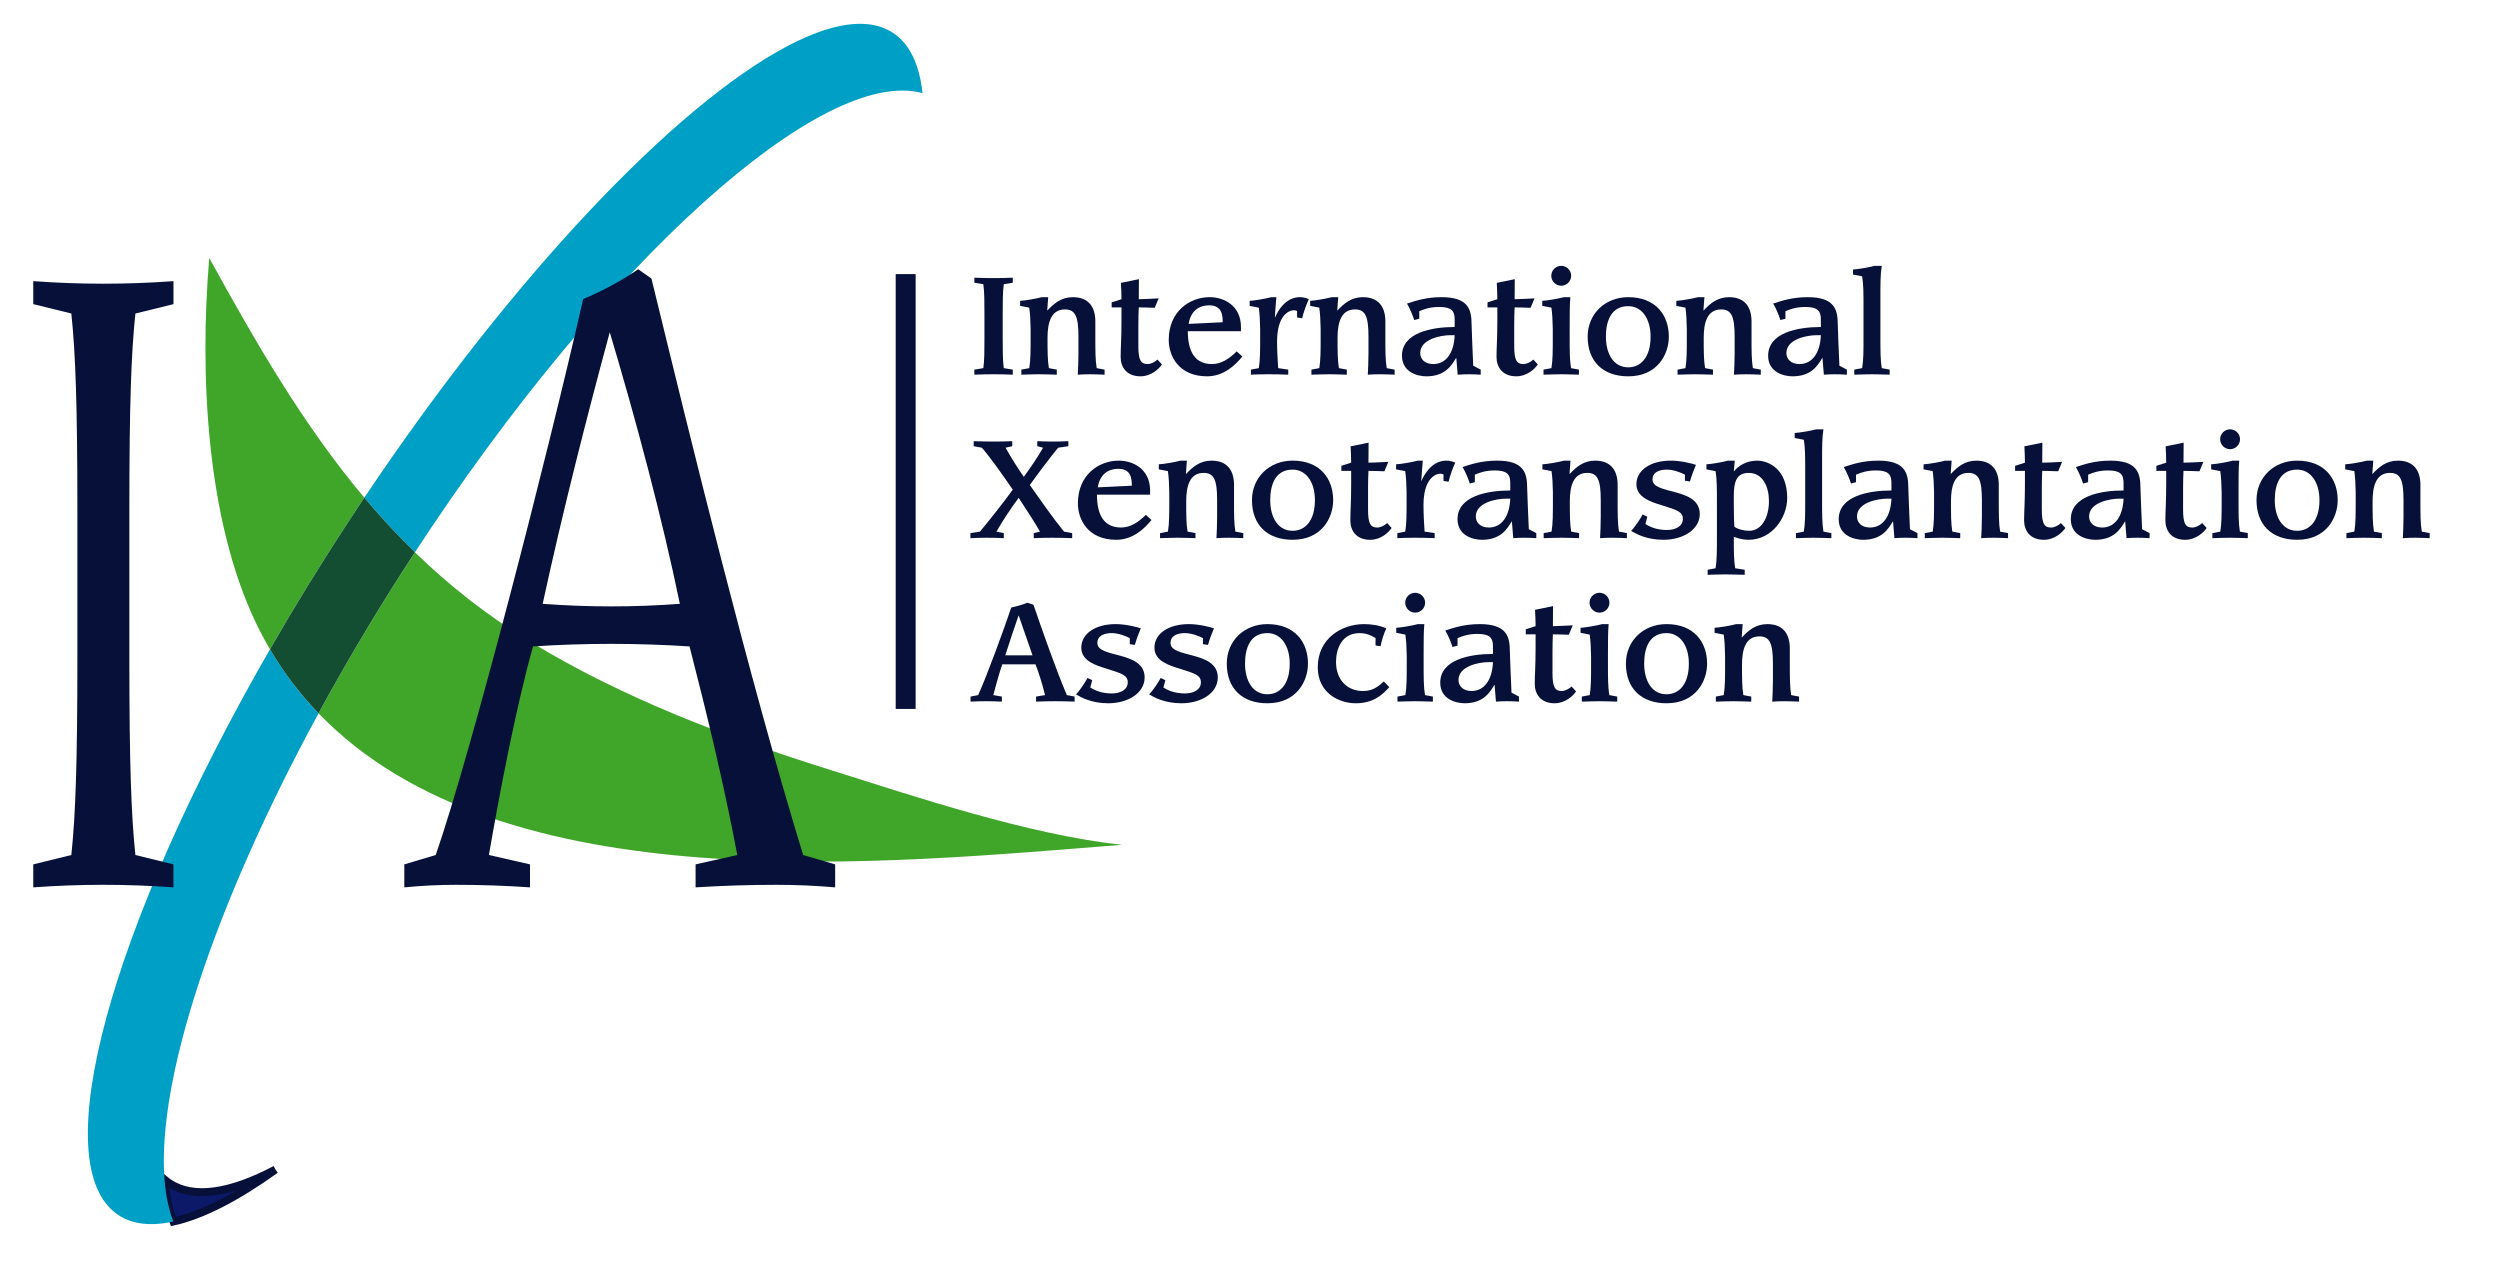 <?xml version="1.0" encoding="utf-8"?>
<!-- Generator: Adobe Illustrator 16.0.5, SVG Export Plug-In . SVG Version: 6.00 Build 0)  -->
<!DOCTYPE svg PUBLIC "-//W3C//DTD SVG 1.1//EN" "http://www.w3.org/Graphics/SVG/1.1/DTD/svg11.dtd">
<svg version="1.1" id="Layer_1" xmlns="http://www.w3.org/2000/svg" xmlns:xlink="http://www.w3.org/1999/xlink" x="0px" y="0px"
	 width="314.818px" height="160.502px" viewBox="0 0 314.818 160.502" enable-background="new 0 0 314.818 160.502"
	 xml:space="preserve">
<g>
	<path fill="#0C1968" stroke="#061039" stroke-miterlimit="10" d="M34.689,147.277c-5.671,3-10.302,3.733-13.37,1.723
		c-0.21-0.136-0.408-0.291-0.601-0.452c0.159,2.015,0.526,3.782,1.119,5.274C25.461,153.022,29.822,150.771,34.689,147.277"/>
	<g>
		<path fill="#00A0C6" d="M52.251,69.546c23.938-36.643,51.357-61.282,63.92-57.817c-0.39-3.597-1.602-6.208-3.732-7.599
			c-1.879-1.234-4.347-1.434-7.281-0.716c-1.852,0.455-3.892,1.276-6.088,2.438c-14.013,7.421-34.371,28.722-53.193,56.818
			C47.881,65.056,49.995,67.353,52.251,69.546z"/>
		<path fill="#00A0C6" d="M14.933,153.025c1.799,1.177,4.138,1.407,6.906,0.798c-0.594-1.492-0.962-3.261-1.121-5.274
			c-0.984-12.484,6.188-34.436,19.396-58.721c-2.301-2.391-4.358-5.064-6.118-8.064C13.982,116.534,5.459,146.82,14.933,153.025z"/>
		<path fill="#40A629" d="M45.878,62.671c-7.589-9.034-13.567-19.337-19.526-30.186c-1.219,14.347-0.422,32.833,5.897,45.997
			c0.544,1.135,1.128,2.227,1.747,3.281c3.049-5.297,6.363-10.699,9.923-16.135C44.57,64.634,45.223,63.649,45.878,62.671z"/>
		<path fill="#40A629" d="M104.765,97.022c-13.204-4.139-26.248-9.059-38.033-16.233c-5.462-3.325-10.223-7.103-14.48-11.243
			c-0.518,0.792-1.035,1.58-1.548,2.383c-3.864,6.036-7.4,12.034-10.589,17.898c23.137,24.042,71.421,18.875,101.184,16.559
			C129.539,105.131,115.05,100.251,104.765,97.022z"/>
		<path fill="#134D32" d="M52.251,69.546c-2.257-2.193-4.371-4.491-6.373-6.875c-0.655,0.978-1.309,1.962-1.959,2.957
			c-3.56,5.436-6.874,10.837-9.923,16.135c1.76,3,3.817,5.673,6.118,8.064c3.189-5.864,6.725-11.862,10.589-17.898
			C51.216,71.126,51.734,70.338,52.251,69.546z"/>
	</g>
	<g>
		<path fill="#061039" d="M4.189,108.848l4.794-1.179c0.533-5.04,0.761-11.58,0.761-24.768V64.245
			c0-13.187-0.229-19.727-0.761-24.766l-4.794-1.18v-2.895c2.968,0.214,5.859,0.322,8.827,0.322c2.968,0,5.86-0.107,8.828-0.322
			v2.895l-4.794,1.18c-0.533,5.039-0.761,11.579-0.761,24.766v18.656c0,13.188,0.228,19.728,0.761,24.768l4.794,1.179v2.895
			c-2.968-0.214-5.859-0.321-8.828-0.321c-2.967,0-5.859,0.106-8.827,0.321V108.848z"/>
		<path fill="#061039" d="M50.914,108.848l3.957-1.179c4.489-12.974,13.925-49.642,18.567-70.013
			c2.359-0.964,5.099-2.465,6.925-3.752l1.674,1.18c5.098,20.908,12.175,49.962,19.1,72.586l4.033,1.179v2.895
			c-2.435-0.214-4.945-0.321-7.381-0.321c-3.424,0-6.772,0.106-10.196,0.321v-2.895l5.25-1.179
			c-1.673-8.9-3.804-17.691-6.011-26.268c-3.272-0.215-6.621-0.321-9.893-0.321s-6.544,0.106-9.816,0.321
			c-2.207,7.827-4.337,19.192-5.555,26.268l5.175,1.179v2.895c-3.12-0.214-6.164-0.321-9.284-0.321
			c-2.207,0-4.337,0.106-6.544,0.321V108.848z M77.014,76.361c2.892,0,5.708-0.108,8.599-0.321
			c-2.207-10.722-5.555-23.266-8.828-34.203c-3.043,11.258-5.935,22.623-8.447,34.203C71.23,76.253,74.123,76.361,77.014,76.361z"/>
	</g>
	<g>
		<g>
			<path fill="#061039" d="M122.698,46.547l1.132-0.188c0.138-0.977,0.138-2.263,0.138-3.807V39.6c0-1.544,0-2.831-0.138-3.809
				l-1.132-0.188v-0.635c0.806,0.035,1.613,0.052,2.419,0.052c0.84,0,1.664-0.018,2.419-0.052v0.635l-1.132,0.188
				c-0.137,0.979-0.137,2.265-0.137,3.809v2.952c0,1.544,0,2.83,0.137,3.807l1.132,0.188v0.636
				c-0.772-0.035-1.596-0.052-2.419-0.052c-0.806,0-1.613,0.017-2.419,0.052V46.547z"/>
			<path fill="#061039" d="M128.616,46.547l0.995-0.188c0.171-0.977,0.171-2.263,0.171-3.807v-1.115
				c-0.017-1.167-0.068-1.906-0.171-2.694c-0.36-0.069-0.755-0.154-1.149-0.223v-0.635c0.652-0.035,2.024-0.275,2.728-0.463h0.807
				l-0.12,1.646l0.034,0.018c0.807-0.875,1.75-1.664,3.191-1.664c2.007,0,2.831,1.269,2.831,3.054v2.077c0,1.544,0,2.83,0.171,3.807
				l0.995,0.188v0.636c-0.326-0.017-1.166-0.052-1.835-0.052c-0.583,0-1.115,0.017-1.544,0.052c0.034-0.755,0.085-1.596,0.085-2.694
				v-2.111c0-2.521-0.394-3.414-1.698-3.414c-1.767,0-2.196,1.681-2.196,3.586c0,1.544,0,2.83,0.171,3.807l0.995,0.188v0.636
				c-0.738-0.017-1.493-0.052-2.23-0.052c-0.738,0-1.493,0.035-2.23,0.052V46.547z"/>
			<path fill="#061039" d="M139.989,38.073l1.235-0.394c0-0.687-0.034-1.373-0.069-2.06l2.265-0.463
				c-0.017,0.84-0.017,1.683-0.017,2.523c0.6,0,1.664-0.069,2.505-0.104l-0.498,1.185c-0.669-0.017-1.458-0.052-2.007-0.052
				c-0.034,0.669-0.052,1.407-0.052,2.126v2.763c0,1.75,0.309,2.248,1.149,2.248c0.446,0,0.927-0.257,1.253-0.567l0.566,0.617
				c-0.36,0.55-1.355,1.494-2.693,1.494c-1.835,0-2.505-1.236-2.505-2.437c0-1.253,0.103-2.179,0.103-4.53v-1.715h-1.235V38.073z"/>
			<path fill="#061039" d="M156.441,44.901c-0.858,1.046-2.316,2.488-4.427,2.488c-3.603,0-4.837-2.592-4.837-4.582
				c0-3.619,2.659-5.386,5.147-5.386c1.835,0,3.946,1.081,3.946,3.757v0.531h-6.691c0,2.711,0.995,4.136,3.037,4.136
				c1.218,0,2.213-0.704,3.122-1.596L156.441,44.901z M153.971,40.579c0-0.909-0.103-2.128-1.698-2.128
				c-1.647,0-2.419,1.115-2.59,2.334L153.971,40.579z"/>
			<path fill="#061039" d="M157.522,46.547l0.995-0.188c0.171-0.977,0.171-2.263,0.171-3.807v-1.115
				c-0.017-1.167-0.068-1.906-0.171-2.694c-0.36-0.069-0.755-0.154-1.15-0.223v-0.635c0.652-0.035,2.025-0.275,2.728-0.463h0.635
				c-0.085,0.755-0.12,1.613-0.188,2.505l0.035,0.033c0.343-0.858,1.338-2.539,3.122-2.539c0.429,0,0.858,0.12,1.115,0.258
				c-0.309,0.652-0.669,1.663-0.84,2.401l-0.634-0.104v-0.806c-0.103-0.069-0.275-0.104-0.396-0.104
				c-0.634,0-2.126,0.636-2.126,3.948c0,1.131,0.068,2.28,0.137,3.344c0.429,0.069,0.841,0.121,1.27,0.188v0.636
				c-0.875-0.035-1.733-0.052-2.608-0.052c-0.909,0-1.699,0.035-2.093,0.052V46.547z"/>
			<path fill="#061039" d="M165.139,46.547l0.995-0.188c0.171-0.977,0.171-2.263,0.171-3.807v-1.115
				c-0.017-1.167-0.068-1.906-0.171-2.694c-0.361-0.069-0.756-0.154-1.15-0.223v-0.635c0.652-0.035,2.024-0.275,2.728-0.463h0.807
				l-0.12,1.646l0.035,0.018c0.806-0.875,1.75-1.664,3.191-1.664c2.006,0,2.831,1.269,2.831,3.054v2.077c0,1.544,0,2.83,0.171,3.807
				l0.995,0.188v0.636c-0.326-0.017-1.166-0.052-1.835-0.052c-0.583,0-1.115,0.017-1.544,0.052c0.035-0.755,0.085-1.596,0.085-2.694
				v-2.111c0-2.521-0.394-3.414-1.698-3.414c-1.767,0-2.196,1.681-2.196,3.586c0,1.544,0,2.83,0.171,3.807l0.995,0.188v0.636
				c-0.737-0.017-1.492-0.052-2.23-0.052c-0.737,0-1.492,0.035-2.229,0.052V46.547z"/>
			<path fill="#061039" d="M186.462,47.184c-0.533-0.035-1.013-0.052-1.51-0.052c-0.463,0-0.926,0.017-1.39,0.052l-0.171-2.094
				h-0.035c-0.583,0.961-1.389,2.3-3.74,2.3c-1.098,0-3.071-0.516-3.071-2.592c0-2.916,3.74-3.619,6.639-3.619v-0.961
				c0-1.063-0.395-1.561-1.938-1.561c-1.235,0-1.938,0.292-2.522,0.532v0.944l-0.634,0.171c-0.206-0.634-0.515-1.407-0.91-2.077
				c1.098-0.359,2.436-0.806,4.341-0.806c3.311,0,3.791,1.475,3.791,3.413c0,0.669,0.137,3.38,0.206,5.217l0.944,0.496V47.184z
				 M182.67,42.208c-1.252,0-3.826,0.498-3.826,2.248c0,0.704,0.515,1.39,1.647,1.39c1.595,0,2.607-1.39,2.693-3.638H182.67z"/>
			<path fill="#061039" d="M187.319,38.073l1.235-0.394c0-0.687-0.035-1.373-0.068-2.06l2.264-0.463
				c-0.017,0.84-0.017,1.683-0.017,2.523c0.601,0,1.664-0.069,2.504-0.104l-0.497,1.185c-0.669-0.017-1.458-0.052-2.007-0.052
				c-0.035,0.669-0.051,1.407-0.051,2.126v2.763c0,1.75,0.309,2.248,1.149,2.248c0.446,0,0.927-0.257,1.253-0.567l0.566,0.617
				c-0.36,0.55-1.355,1.494-2.694,1.494c-1.835,0-2.504-1.236-2.504-2.437c0-1.253,0.103-2.179,0.103-4.53v-1.715h-1.235V38.073z"/>
			<path fill="#061039" d="M194.215,37.885c0.652-0.035,2.025-0.275,2.728-0.463h0.806c-0.085,0.979-0.085,2.265-0.085,3.809v1.321
				c0,1.544,0,2.83,0.171,3.807l0.995,0.188v0.636c-0.738-0.017-1.492-0.052-2.23-0.052c-0.738,0-1.492,0.035-2.23,0.052v-0.636
				l0.995-0.188c0.171-0.977,0.171-2.263,0.171-3.807v-1.115c-0.018-1.167-0.068-1.906-0.171-2.694
				c-0.36-0.069-0.755-0.154-1.15-0.223V37.885z M196.6,33.476c0.686,0,1.252,0.565,1.252,1.252s-0.566,1.253-1.252,1.253
				s-1.252-0.567-1.252-1.253S195.914,33.476,196.6,33.476z"/>
			<path fill="#061039" d="M199.928,42.396c0-2.865,2.196-4.975,5.113-4.975c3.5,0,5.112,2.315,5.112,4.975
				c0,2.179-1.407,4.994-5.112,4.994C201.867,47.39,199.928,45.519,199.928,42.396z M207.854,42.396
				c0-2.281-1.115-3.842-2.813-3.842c-2.093,0-2.814,1.767-2.814,3.842c0,2.179,0.979,3.861,2.814,3.861
				C206.618,46.257,207.854,45.003,207.854,42.396z"/>
			<path fill="#061039" d="M211.25,46.547l0.995-0.188c0.171-0.977,0.171-2.263,0.171-3.807v-1.115
				c-0.017-1.167-0.068-1.906-0.171-2.694c-0.361-0.069-0.756-0.154-1.15-0.223v-0.635c0.652-0.035,2.024-0.275,2.728-0.463h0.807
				l-0.12,1.646l0.034,0.018c0.806-0.875,1.75-1.664,3.191-1.664c2.006,0,2.83,1.269,2.83,3.054v2.077c0,1.544,0,2.83,0.171,3.807
				l0.995,0.188v0.636c-0.326-0.017-1.167-0.052-1.835-0.052c-0.583,0-1.115,0.017-1.544,0.052c0.035-0.755,0.085-1.596,0.085-2.694
				v-2.111c0-2.521-0.394-3.414-1.698-3.414c-1.767,0-2.196,1.681-2.196,3.586c0,1.544,0,2.83,0.171,3.807l0.995,0.188v0.636
				c-0.737-0.017-1.492-0.052-2.23-0.052c-0.737,0-1.492,0.035-2.229,0.052V46.547z"/>
			<path fill="#061039" d="M232.574,47.184c-0.533-0.035-1.013-0.052-1.51-0.052c-0.463,0-0.926,0.017-1.39,0.052l-0.171-2.094
				h-0.035c-0.583,0.961-1.39,2.3-3.74,2.3c-1.098,0-3.071-0.516-3.071-2.592c0-2.916,3.74-3.619,6.639-3.619v-0.961
				c0-1.063-0.395-1.561-1.938-1.561c-1.235,0-1.938,0.292-2.522,0.532v0.944l-0.634,0.171c-0.206-0.634-0.515-1.407-0.91-2.077
				c1.098-0.359,2.436-0.806,4.341-0.806c3.311,0,3.791,1.475,3.791,3.413c0,0.669,0.137,3.38,0.206,5.217l0.944,0.496V47.184z
				 M228.782,42.208c-1.252,0-3.826,0.498-3.826,2.248c0,0.704,0.515,1.39,1.647,1.39c1.595,0,2.607-1.39,2.693-3.638H228.782z"/>
			<path fill="#061039" d="M233.5,46.547l0.995-0.188c0.171-0.977,0.171-2.263,0.171-3.807v-3.946c0-1.544,0-2.832-0.171-3.809
				c-0.36-0.069-0.755-0.154-1.15-0.223v-0.635c0.652-0.034,2.025-0.275,2.728-0.463h0.893c-0.171,0.977-0.171,2.265-0.171,3.809
				v5.267c0,1.544,0,2.83,0.171,3.807l0.995,0.188v0.636c-0.737-0.017-1.492-0.052-2.23-0.052c-0.737,0-1.492,0.035-2.229,0.052
				V46.547z"/>
			<path fill="#061039" d="M122.2,67.134l1.201-0.188c1.064-1.253,3.294-4.101,4.135-5.284c-1.115-1.63-2.899-4.168-3.895-5.284
				l-1.029-0.188v-0.635c0.858,0.033,1.733,0.05,2.59,0.05c0.755,0,1.51-0.017,2.265-0.05v0.635l-0.841,0.188
				c0.721,1.286,1.544,2.59,2.299,3.671c0.84-1.167,1.732-2.437,2.419-3.671l-0.721-0.188v-0.635c0.652,0.033,1.287,0.05,1.938,0.05
				s1.321-0.017,1.973-0.05v0.635l-1.286,0.188c-1.201,1.475-2.488,3.19-3.568,4.7c1.098,1.561,2.917,4.17,4.306,5.868l1.03,0.188
				v0.635c-0.858-0.035-1.733-0.052-2.591-0.052c-0.755,0-1.493,0.017-2.247,0.052v-0.635l0.789-0.188
				c-0.84-1.459-1.784-2.848-2.693-4.255c-0.995,1.356-1.956,2.779-2.796,4.255l0.927,0.188v0.635
				c-0.721-0.035-1.458-0.052-2.179-0.052c-0.669,0-1.355,0.017-2.024,0.052V67.134z"/>
			<path fill="#061039" d="M144.999,65.486c-0.857,1.047-2.316,2.488-4.426,2.488c-3.603,0-4.838-2.59-4.838-4.58
				c0-3.621,2.659-5.388,5.146-5.388c1.836,0,3.946,1.082,3.946,3.757v0.532h-6.69c0,2.711,0.995,4.134,3.037,4.134
				c1.217,0,2.212-0.704,3.122-1.596L144.999,65.486z M142.528,61.164c0-0.91-0.103-2.127-1.698-2.127
				c-1.647,0-2.419,1.115-2.591,2.333L142.528,61.164z"/>
			<path fill="#061039" d="M146.079,67.134l0.995-0.188c0.171-0.979,0.171-2.265,0.171-3.809v-1.115
				c-0.017-1.166-0.068-1.904-0.171-2.694c-0.36-0.067-0.755-0.154-1.149-0.223V58.47c0.652-0.033,2.024-0.273,2.728-0.463h0.807
				l-0.12,1.647l0.035,0.018c0.806-0.875,1.75-1.665,3.191-1.665c2.006,0,2.831,1.271,2.831,3.055v2.075
				c0,1.544,0,2.831,0.171,3.809l0.995,0.188v0.635c-0.326-0.018-1.166-0.052-1.835-0.052c-0.583,0-1.115,0.017-1.544,0.052
				c0.035-0.756,0.085-1.596,0.085-2.694v-2.11c0-2.522-0.394-3.415-1.698-3.415c-1.767,0-2.196,1.682-2.196,3.586
				c0,1.544,0,2.831,0.171,3.809l0.995,0.188v0.635c-0.737-0.018-1.492-0.052-2.23-0.052s-1.493,0.034-2.23,0.052V67.134z"/>
			<path fill="#061039" d="M157.658,62.982c0-2.865,2.196-4.976,5.113-4.976c3.5,0,5.112,2.317,5.112,4.976
				c0,2.179-1.407,4.992-5.112,4.992C159.597,67.974,157.658,66.105,157.658,62.982z M165.584,62.982
				c0-2.282-1.115-3.844-2.813-3.844c-2.093,0-2.814,1.767-2.814,3.844c0,2.179,0.979,3.859,2.814,3.859
				C164.349,66.842,165.584,65.59,165.584,62.982z"/>
			<path fill="#061039" d="M168.912,58.66l1.235-0.396c0-0.687-0.035-1.371-0.068-2.058l2.264-0.463
				c-0.017,0.84-0.017,1.681-0.017,2.521c0.601,0,1.664-0.067,2.504-0.102l-0.497,1.183c-0.669-0.017-1.458-0.05-2.007-0.05
				c-0.035,0.669-0.051,1.406-0.051,2.127v2.762c0,1.75,0.309,2.248,1.149,2.248c0.446,0,0.927-0.258,1.253-0.565l0.566,0.617
				c-0.36,0.548-1.355,1.492-2.694,1.492c-1.835,0-2.504-1.234-2.504-2.436c0-1.252,0.103-2.179,0.103-4.529v-1.715h-1.235V58.66z"
				/>
			<path fill="#061039" d="M175.962,67.134l0.995-0.188c0.171-0.979,0.171-2.265,0.171-3.809v-1.115
				c-0.017-1.166-0.068-1.904-0.171-2.694c-0.36-0.067-0.755-0.154-1.15-0.223V58.47c0.652-0.033,2.025-0.273,2.728-0.463h0.634
				c-0.085,0.755-0.119,1.613-0.188,2.505l0.035,0.034c0.343-0.857,1.338-2.54,3.122-2.54c0.429,0,0.858,0.121,1.115,0.257
				c-0.309,0.652-0.669,1.665-0.84,2.402l-0.635-0.102v-0.806c-0.103-0.069-0.275-0.104-0.395-0.104
				c-0.635,0-2.127,0.635-2.127,3.946c0,1.132,0.068,2.282,0.137,3.346c0.429,0.067,0.841,0.12,1.27,0.188v0.635
				c-0.875-0.035-1.732-0.052-2.607-0.052c-0.91,0-1.699,0.034-2.093,0.052V67.134z"/>
			<path fill="#061039" d="M193.461,67.769c-0.533-0.035-1.013-0.052-1.51-0.052c-0.463,0-0.926,0.017-1.39,0.052l-0.171-2.092
				h-0.035c-0.583,0.959-1.39,2.298-3.74,2.298c-1.098,0-3.071-0.515-3.071-2.59c0-2.917,3.74-3.62,6.639-3.62v-0.96
				c0-1.063-0.395-1.562-1.938-1.562c-1.235,0-1.938,0.292-2.522,0.531v0.944l-0.634,0.171c-0.206-0.635-0.515-1.406-0.91-2.075
				c1.098-0.361,2.436-0.807,4.341-0.807c3.31,0,3.791,1.477,3.791,3.415c0,0.669,0.137,3.38,0.206,5.215l0.944,0.498V67.769z
				 M189.669,62.794c-1.252,0-3.826,0.496-3.826,2.246c0,0.704,0.515,1.39,1.647,1.39c1.595,0,2.607-1.39,2.693-3.636H189.669z"/>
			<path fill="#061039" d="M194.387,67.134l0.995-0.188c0.171-0.979,0.171-2.265,0.171-3.809v-1.115
				c-0.018-1.166-0.068-1.904-0.171-2.694c-0.36-0.067-0.755-0.154-1.15-0.223V58.47c0.652-0.033,2.025-0.273,2.728-0.463h0.807
				l-0.12,1.647l0.035,0.018c0.806-0.875,1.75-1.665,3.191-1.665c2.007,0,2.831,1.271,2.831,3.055v2.075
				c0,1.544,0,2.831,0.171,3.809l0.995,0.188v0.635c-0.326-0.018-1.166-0.052-1.835-0.052c-0.583,0-1.115,0.017-1.544,0.052
				c0.035-0.756,0.086-1.596,0.086-2.694v-2.11c0-2.522-0.395-3.415-1.698-3.415c-1.767,0-2.196,1.682-2.196,3.586
				c0,1.544,0,2.831,0.171,3.809l0.995,0.188v0.635c-0.737-0.018-1.492-0.052-2.23-0.052c-0.737,0-1.492,0.034-2.229,0.052V67.134z"
				/>
			<path fill="#061039" d="M207.201,65.984c0.686,0.463,1.612,0.756,2.71,0.756c1.047,0,2.008-0.446,2.008-1.39
				c0-0.893-0.687-1.115-2.676-1.733c-1.27-0.394-3.174-0.944-3.174-2.642c0-1.715,1.699-2.969,4.341-2.969
				c1.269,0,2.71,0.378,3.156,0.532c-0.206,0.463-0.531,1.304-0.754,2.094l-0.635-0.104v-0.755
				c-0.532-0.291-1.493-0.635-2.265-0.635c-0.891,0-1.818,0.275-1.818,1.253c0,1.956,5.953,0.925,5.953,4.34
				c0,1.904-2.025,3.242-4.581,3.242c-2.144,0-3.431-0.754-4.065-1.115c0.549-0.565,1.217-1.629,1.458-2.075l0.583,0.291
				L207.201,65.984z"/>
			<path fill="#061039" d="M220.187,67.974c-0.789,0-1.338-0.188-1.853-0.377v0.154c0,1.544,0,2.831,0.171,3.809l1.201,0.188v0.635
				c-0.943-0.017-1.698-0.052-2.437-0.052c-0.737,0-1.492,0.035-2.229,0.052v-0.635l0.995-0.188
				c0.171-0.979,0.171-2.265,0.171-3.809v-4.615c0-1.544,0-2.831-0.171-3.809c-0.36-0.067-0.755-0.154-1.15-0.223V58.47
				c0.652-0.033,2.025-0.273,2.728-0.463h0.841l-0.12,1.338h0.034c0.498-0.652,1.544-1.338,2.882-1.338
				c1.458,0,3.808,1.047,3.808,4.701C225.059,65.195,223.138,67.974,220.187,67.974z M218.334,63.771
				c0,1.355,0.034,1.956,0.068,2.557c0.394,0.308,1.218,0.514,1.87,0.514c1.562,0,2.487-1.681,2.487-3.74
				c0-1.784-0.754-3.551-2.555-3.551c-1.51,0-1.87,1.098-1.87,2.848V63.771z"/>
			<path fill="#061039" d="M226.157,67.134l0.995-0.188c0.171-0.979,0.171-2.265,0.171-3.809V59.19c0-1.544,0-2.831-0.171-3.809
				c-0.36-0.067-0.755-0.154-1.15-0.223v-0.634c0.652-0.035,2.025-0.273,2.728-0.463h0.893c-0.171,0.979-0.171,2.265-0.171,3.809
				v5.267c0,1.544,0,2.831,0.171,3.809l0.995,0.188v0.635c-0.738-0.018-1.493-0.052-2.23-0.052s-1.493,0.034-2.23,0.052V67.134z"/>
			<path fill="#061039" d="M241.459,67.769c-0.532-0.035-1.012-0.052-1.51-0.052c-0.462,0-0.926,0.017-1.389,0.052l-0.171-2.092
				h-0.035c-0.583,0.959-1.389,2.298-3.74,2.298c-1.098,0-3.071-0.515-3.071-2.59c0-2.917,3.74-3.62,6.639-3.62v-0.96
				c0-1.063-0.394-1.562-1.938-1.562c-1.235,0-1.938,0.292-2.521,0.531v0.944l-0.635,0.171c-0.206-0.635-0.515-1.406-0.909-2.075
				c1.098-0.361,2.436-0.807,4.34-0.807c3.311,0,3.791,1.477,3.791,3.415c0,0.669,0.138,3.38,0.206,5.215l0.944,0.498V67.769z
				 M237.667,62.794c-1.251,0-3.825,0.496-3.825,2.246c0,0.704,0.514,1.39,1.647,1.39c1.595,0,2.607-1.39,2.693-3.636H237.667z"/>
			<path fill="#061039" d="M242.385,67.134l0.995-0.188c0.171-0.979,0.171-2.265,0.171-3.809v-1.115
				c-0.017-1.166-0.068-1.904-0.171-2.694c-0.36-0.067-0.755-0.154-1.149-0.223V58.47c0.652-0.033,2.024-0.273,2.728-0.463h0.807
				l-0.12,1.647l0.034,0.018c0.806-0.875,1.75-1.665,3.191-1.665c2.006,0,2.83,1.271,2.83,3.055v2.075c0,1.544,0,2.831,0.171,3.809
				l0.995,0.188v0.635c-0.326-0.018-1.167-0.052-1.835-0.052c-0.583,0-1.115,0.017-1.544,0.052c0.034-0.756,0.085-1.596,0.085-2.694
				v-2.11c0-2.522-0.394-3.415-1.698-3.415c-1.768,0-2.196,1.682-2.196,3.586c0,1.544,0,2.831,0.171,3.809l0.995,0.188v0.635
				c-0.738-0.018-1.492-0.052-2.23-0.052c-0.738,0-1.492,0.034-2.23,0.052V67.134z"/>
			<path fill="#061039" d="M253.758,58.66l1.236-0.396c0-0.687-0.035-1.371-0.068-2.058l2.264-0.463
				c-0.018,0.84-0.018,1.681-0.018,2.521c0.601,0,1.665-0.067,2.505-0.102l-0.497,1.183c-0.669-0.017-1.458-0.05-2.008-0.05
				c-0.034,0.669-0.051,1.406-0.051,2.127v2.762c0,1.75,0.309,2.248,1.149,2.248c0.446,0,0.927-0.258,1.252-0.565l0.566,0.617
				c-0.36,0.548-1.355,1.492-2.694,1.492c-1.835,0-2.504-1.234-2.504-2.436c0-1.252,0.103-2.179,0.103-4.529v-1.715h-1.236V58.66z"
				/>
			<path fill="#061039" d="M270.691,67.769c-0.533-0.035-1.013-0.052-1.51-0.052c-0.463,0-0.926,0.017-1.39,0.052l-0.171-2.092
				h-0.035c-0.583,0.959-1.389,2.298-3.74,2.298c-1.098,0-3.071-0.515-3.071-2.59c0-2.917,3.74-3.62,6.639-3.62v-0.96
				c0-1.063-0.395-1.562-1.938-1.562c-1.235,0-1.938,0.292-2.522,0.531v0.944l-0.634,0.171c-0.206-0.635-0.515-1.406-0.91-2.075
				c1.098-0.361,2.436-0.807,4.341-0.807c3.311,0,3.791,1.477,3.791,3.415c0,0.669,0.137,3.38,0.206,5.215l0.944,0.498V67.769z
				 M266.899,62.794c-1.252,0-3.826,0.496-3.826,2.246c0,0.704,0.515,1.39,1.647,1.39c1.595,0,2.607-1.39,2.693-3.636H266.899z"/>
			<path fill="#061039" d="M271.548,58.66l1.235-0.396c0-0.687-0.035-1.371-0.068-2.058l2.264-0.463
				c-0.018,0.84-0.018,1.681-0.018,2.521c0.601,0,1.665-0.067,2.505-0.102l-0.497,1.183c-0.669-0.017-1.458-0.05-2.008-0.05
				c-0.034,0.669-0.051,1.406-0.051,2.127v2.762c0,1.75,0.309,2.248,1.149,2.248c0.446,0,0.927-0.258,1.253-0.565l0.566,0.617
				c-0.36,0.548-1.355,1.492-2.694,1.492c-1.835,0-2.504-1.234-2.504-2.436c0-1.252,0.103-2.179,0.103-4.529v-1.715h-1.235V58.66z"
				/>
			<path fill="#061039" d="M278.444,58.47c0.652-0.033,2.025-0.273,2.728-0.463h0.806c-0.085,0.979-0.085,2.265-0.085,3.809v1.321
				c0,1.544,0,2.831,0.171,3.809l0.995,0.188v0.635c-0.738-0.018-1.493-0.052-2.23-0.052s-1.493,0.034-2.23,0.052v-0.635
				l0.995-0.188c0.171-0.979,0.171-2.265,0.171-3.809v-1.115c-0.018-1.166-0.068-1.904-0.171-2.694
				c-0.36-0.067-0.755-0.154-1.15-0.223V58.47z M280.829,54.061c0.686,0,1.252,0.567,1.252,1.253s-0.566,1.252-1.252,1.252
				s-1.252-0.565-1.252-1.252S280.143,54.061,280.829,54.061z"/>
			<path fill="#061039" d="M284.156,62.982c0-2.865,2.196-4.976,5.113-4.976c3.5,0,5.111,2.317,5.111,4.976
				c0,2.179-1.406,4.992-5.111,4.992C286.095,67.974,284.156,66.105,284.156,62.982z M292.083,62.982
				c0-2.282-1.115-3.844-2.813-3.844c-2.094,0-2.814,1.767-2.814,3.844c0,2.179,0.979,3.859,2.814,3.859
				C290.846,66.842,292.083,65.59,292.083,62.982z"/>
			<path fill="#061039" d="M295.479,67.134l0.996-0.188c0.171-0.979,0.171-2.265,0.171-3.809v-1.115
				c-0.017-1.166-0.069-1.904-0.171-2.694c-0.361-0.067-0.755-0.154-1.15-0.223V58.47c0.652-0.033,2.025-0.273,2.727-0.463h0.808
				l-0.121,1.647l0.035,0.018c0.806-0.875,1.75-1.665,3.191-1.665c2.006,0,2.831,1.271,2.831,3.055v2.075
				c0,1.544,0,2.831,0.171,3.809l0.994,0.188v0.635c-0.325-0.018-1.166-0.052-1.834-0.052c-0.584,0-1.115,0.017-1.544,0.052
				c0.034-0.756,0.084-1.596,0.084-2.694v-2.11c0-2.522-0.394-3.415-1.698-3.415c-1.767,0-2.196,1.682-2.196,3.586
				c0,1.544,0,2.831,0.171,3.809l0.996,0.188v0.635c-0.738-0.018-1.492-0.052-2.23-0.052s-1.492,0.034-2.23,0.052V67.134z"/>
			<path fill="#061039" d="M122.217,87.719l0.96-0.188c1.064-2.298,3.345-8.561,4.169-11.03c0.618-0.121,1.595-0.413,2.042-0.602
				l0.755,0.258c0.943,2.746,2.831,8.184,4.203,11.374l0.978,0.188v0.636c-0.824-0.034-1.63-0.052-2.453-0.052
				c-0.807,0-1.596,0.018-2.402,0.052v-0.636l1.133-0.188c-0.309-1.287-0.772-2.762-1.201-3.877h-4.186
				c-0.429,1.235-0.772,2.573-1.132,3.877l1.081,0.188v0.636c-0.687-0.034-1.355-0.052-2.042-0.052c-0.635,0-1.27,0.018-1.904,0.052
				V87.719z M130.023,82.521c-0.532-1.51-1.287-3.74-1.733-4.992h-0.034c-0.566,1.646-1.132,3.311-1.664,4.992H130.023z"/>
			<path fill="#061039" d="M137.296,86.57c0.687,0.463,1.613,0.754,2.711,0.754c1.046,0,2.007-0.446,2.007-1.389
				c0-0.892-0.686-1.115-2.676-1.734c-1.27-0.394-3.174-0.942-3.174-2.642c0-1.715,1.698-2.967,4.34-2.967
				c1.27,0,2.71,0.377,3.156,0.533c-0.206,0.462-0.532,1.304-0.754,2.092l-0.635-0.104v-0.754c-0.532-0.292-1.493-0.634-2.265-0.634
				c-0.892,0-1.818,0.275-1.818,1.252c0,1.956,5.953,0.927,5.953,4.34c0,1.905-2.025,3.244-4.581,3.244
				c-2.144,0-3.431-0.756-4.065-1.115c0.549-0.567,1.218-1.63,1.458-2.077l0.583,0.292L137.296,86.57z"/>
			<path fill="#061039" d="M146.508,86.57c0.687,0.463,1.613,0.754,2.71,0.754c1.047,0,2.007-0.446,2.007-1.389
				c0-0.892-0.687-1.115-2.676-1.734c-1.27-0.394-3.174-0.942-3.174-2.642c0-1.715,1.699-2.967,4.341-2.967
				c1.269,0,2.71,0.377,3.156,0.533c-0.206,0.462-0.532,1.304-0.755,2.092l-0.634-0.104v-0.754
				c-0.532-0.292-1.493-0.634-2.265-0.634c-0.892,0-1.818,0.275-1.818,1.252c0,1.956,5.953,0.927,5.953,4.34
				c0,1.905-2.024,3.244-4.58,3.244c-2.145,0-3.432-0.756-4.066-1.115c0.549-0.567,1.218-1.63,1.458-2.077l0.583,0.292
				L146.508,86.57z"/>
			<path fill="#061039" d="M154.484,83.567c0-2.865,2.196-4.975,5.113-4.975c3.5,0,5.112,2.315,5.112,4.975
				c0,2.179-1.407,4.994-5.112,4.994C156.423,88.561,154.484,86.689,154.484,83.567z M162.41,83.567
				c0-2.281-1.115-3.842-2.813-3.842c-2.093,0-2.814,1.767-2.814,3.842c0,2.179,0.979,3.861,2.814,3.861
				C161.175,87.428,162.41,86.174,162.41,83.567z"/>
			<path fill="#061039" d="M174.95,86.536c-0.789,0.858-1.921,2.025-4.22,2.025c-2.11,0-4.787-1.288-4.787-4.53
				c0-3.653,3.02-5.438,5.833-5.438c0.961,0,1.905,0.154,2.797,0.533c-0.343,0.719-0.618,1.681-0.721,2.246l-0.634-0.085v-0.944
				c-0.463-0.258-1.063-0.617-2.007-0.617c-2.265,0-2.968,2.007-2.968,3.636c0,2.317,1.476,3.655,3.38,3.655
				c1.201,0,1.87-0.498,2.642-1.202L174.95,86.536z"/>
			<path fill="#061039" d="M175.824,79.056c0.652-0.034,2.025-0.275,2.728-0.463h0.807c-0.085,0.979-0.085,2.265-0.085,3.809v1.321
				c0,1.544,0,2.831,0.171,3.808l0.995,0.188v0.636c-0.738-0.017-1.493-0.052-2.23-0.052s-1.493,0.035-2.23,0.052v-0.636
				l0.995-0.188c0.171-0.977,0.171-2.264,0.171-3.808v-1.115c-0.018-1.167-0.068-1.905-0.171-2.694
				c-0.36-0.069-0.755-0.154-1.15-0.223V79.056z M178.209,74.646c0.686,0,1.252,0.566,1.252,1.252c0,0.687-0.566,1.253-1.252,1.253
				s-1.252-0.567-1.252-1.253C176.957,75.212,177.523,74.646,178.209,74.646z"/>
			<path fill="#061039" d="M191.281,88.354c-0.532-0.034-1.012-0.052-1.51-0.052c-0.462,0-0.926,0.018-1.389,0.052l-0.171-2.094
				h-0.035c-0.583,0.961-1.389,2.3-3.74,2.3c-1.098,0-3.071-0.515-3.071-2.592c0-2.916,3.74-3.619,6.639-3.619v-0.961
				c0-1.063-0.394-1.561-1.938-1.561c-1.235,0-1.938,0.292-2.521,0.532v0.944l-0.635,0.171c-0.206-0.634-0.514-1.407-0.909-2.076
				c1.098-0.36,2.436-0.806,4.34-0.806c3.311,0,3.791,1.475,3.791,3.414c0,0.669,0.138,3.38,0.206,5.216l0.944,0.497V88.354z
				 M187.49,83.378c-1.252,0-3.826,0.498-3.826,2.248c0,0.704,0.514,1.39,1.647,1.39c1.595,0,2.607-1.39,2.693-3.638H187.49z"/>
			<path fill="#061039" d="M192.138,79.244l1.235-0.394c0-0.687-0.035-1.373-0.068-2.059l2.264-0.463
				c-0.017,0.84-0.017,1.682-0.017,2.522c0.601,0,1.664-0.069,2.504-0.104l-0.497,1.184c-0.669-0.017-1.458-0.052-2.007-0.052
				c-0.035,0.669-0.051,1.407-0.051,2.127v2.763c0,1.75,0.309,2.248,1.149,2.248c0.446,0,0.927-0.258,1.252-0.567l0.566,0.618
				c-0.361,0.549-1.355,1.494-2.694,1.494c-1.835,0-2.505-1.236-2.505-2.437c0-1.253,0.103-2.178,0.103-4.53v-1.715h-1.235V79.244z"
				/>
			<path fill="#061039" d="M199.035,79.056c0.652-0.034,2.024-0.275,2.728-0.463h0.807c-0.085,0.979-0.085,2.265-0.085,3.809v1.321
				c0,1.544,0,2.831,0.171,3.808l0.995,0.188v0.636c-0.737-0.017-1.492-0.052-2.23-0.052c-0.737,0-1.492,0.035-2.229,0.052v-0.636
				l0.995-0.188c0.171-0.977,0.171-2.264,0.171-3.808v-1.115c-0.017-1.167-0.068-1.905-0.171-2.694
				c-0.361-0.069-0.756-0.154-1.15-0.223V79.056z M201.419,74.646c0.687,0,1.253,0.566,1.253,1.252c0,0.687-0.566,1.253-1.253,1.253
				c-0.686,0-1.252-0.567-1.252-1.253C200.167,75.212,200.733,74.646,201.419,74.646z"/>
			<path fill="#061039" d="M204.747,83.567c0-2.865,2.196-4.975,5.113-4.975c3.5,0,5.112,2.315,5.112,4.975
				c0,2.179-1.407,4.994-5.112,4.994C206.686,88.561,204.747,86.689,204.747,83.567z M212.673,83.567
				c0-2.281-1.115-3.842-2.813-3.842c-2.093,0-2.814,1.767-2.814,3.842c0,2.179,0.979,3.861,2.814,3.861
				C211.438,87.428,212.673,86.174,212.673,83.567z"/>
			<path fill="#061039" d="M216.069,87.719l0.995-0.188c0.171-0.977,0.171-2.264,0.171-3.808v-1.115
				c-0.018-1.167-0.068-1.905-0.171-2.694c-0.36-0.069-0.755-0.154-1.15-0.223v-0.635c0.652-0.034,2.025-0.275,2.728-0.463h0.807
				l-0.12,1.646l0.035,0.017c0.806-0.875,1.75-1.664,3.191-1.664c2.007,0,2.831,1.27,2.831,3.054v2.077c0,1.544,0,2.831,0.171,3.808
				l0.995,0.188v0.636c-0.326-0.017-1.166-0.052-1.835-0.052c-0.584,0-1.115,0.018-1.544,0.052c0.035-0.755,0.086-1.596,0.086-2.694
				V83.55c0-2.521-0.395-3.413-1.698-3.413c-1.767,0-2.196,1.681-2.196,3.586c0,1.544,0,2.831,0.171,3.808l0.995,0.188v0.636
				c-0.737-0.017-1.492-0.052-2.23-0.052c-0.737,0-1.492,0.035-2.229,0.052V87.719z"/>
		</g>
		<g>
			<rect x="112.793" y="34.516" fill="#061039" width="2.51" height="54.757"/>
		</g>
	</g>
</g>
</svg>

